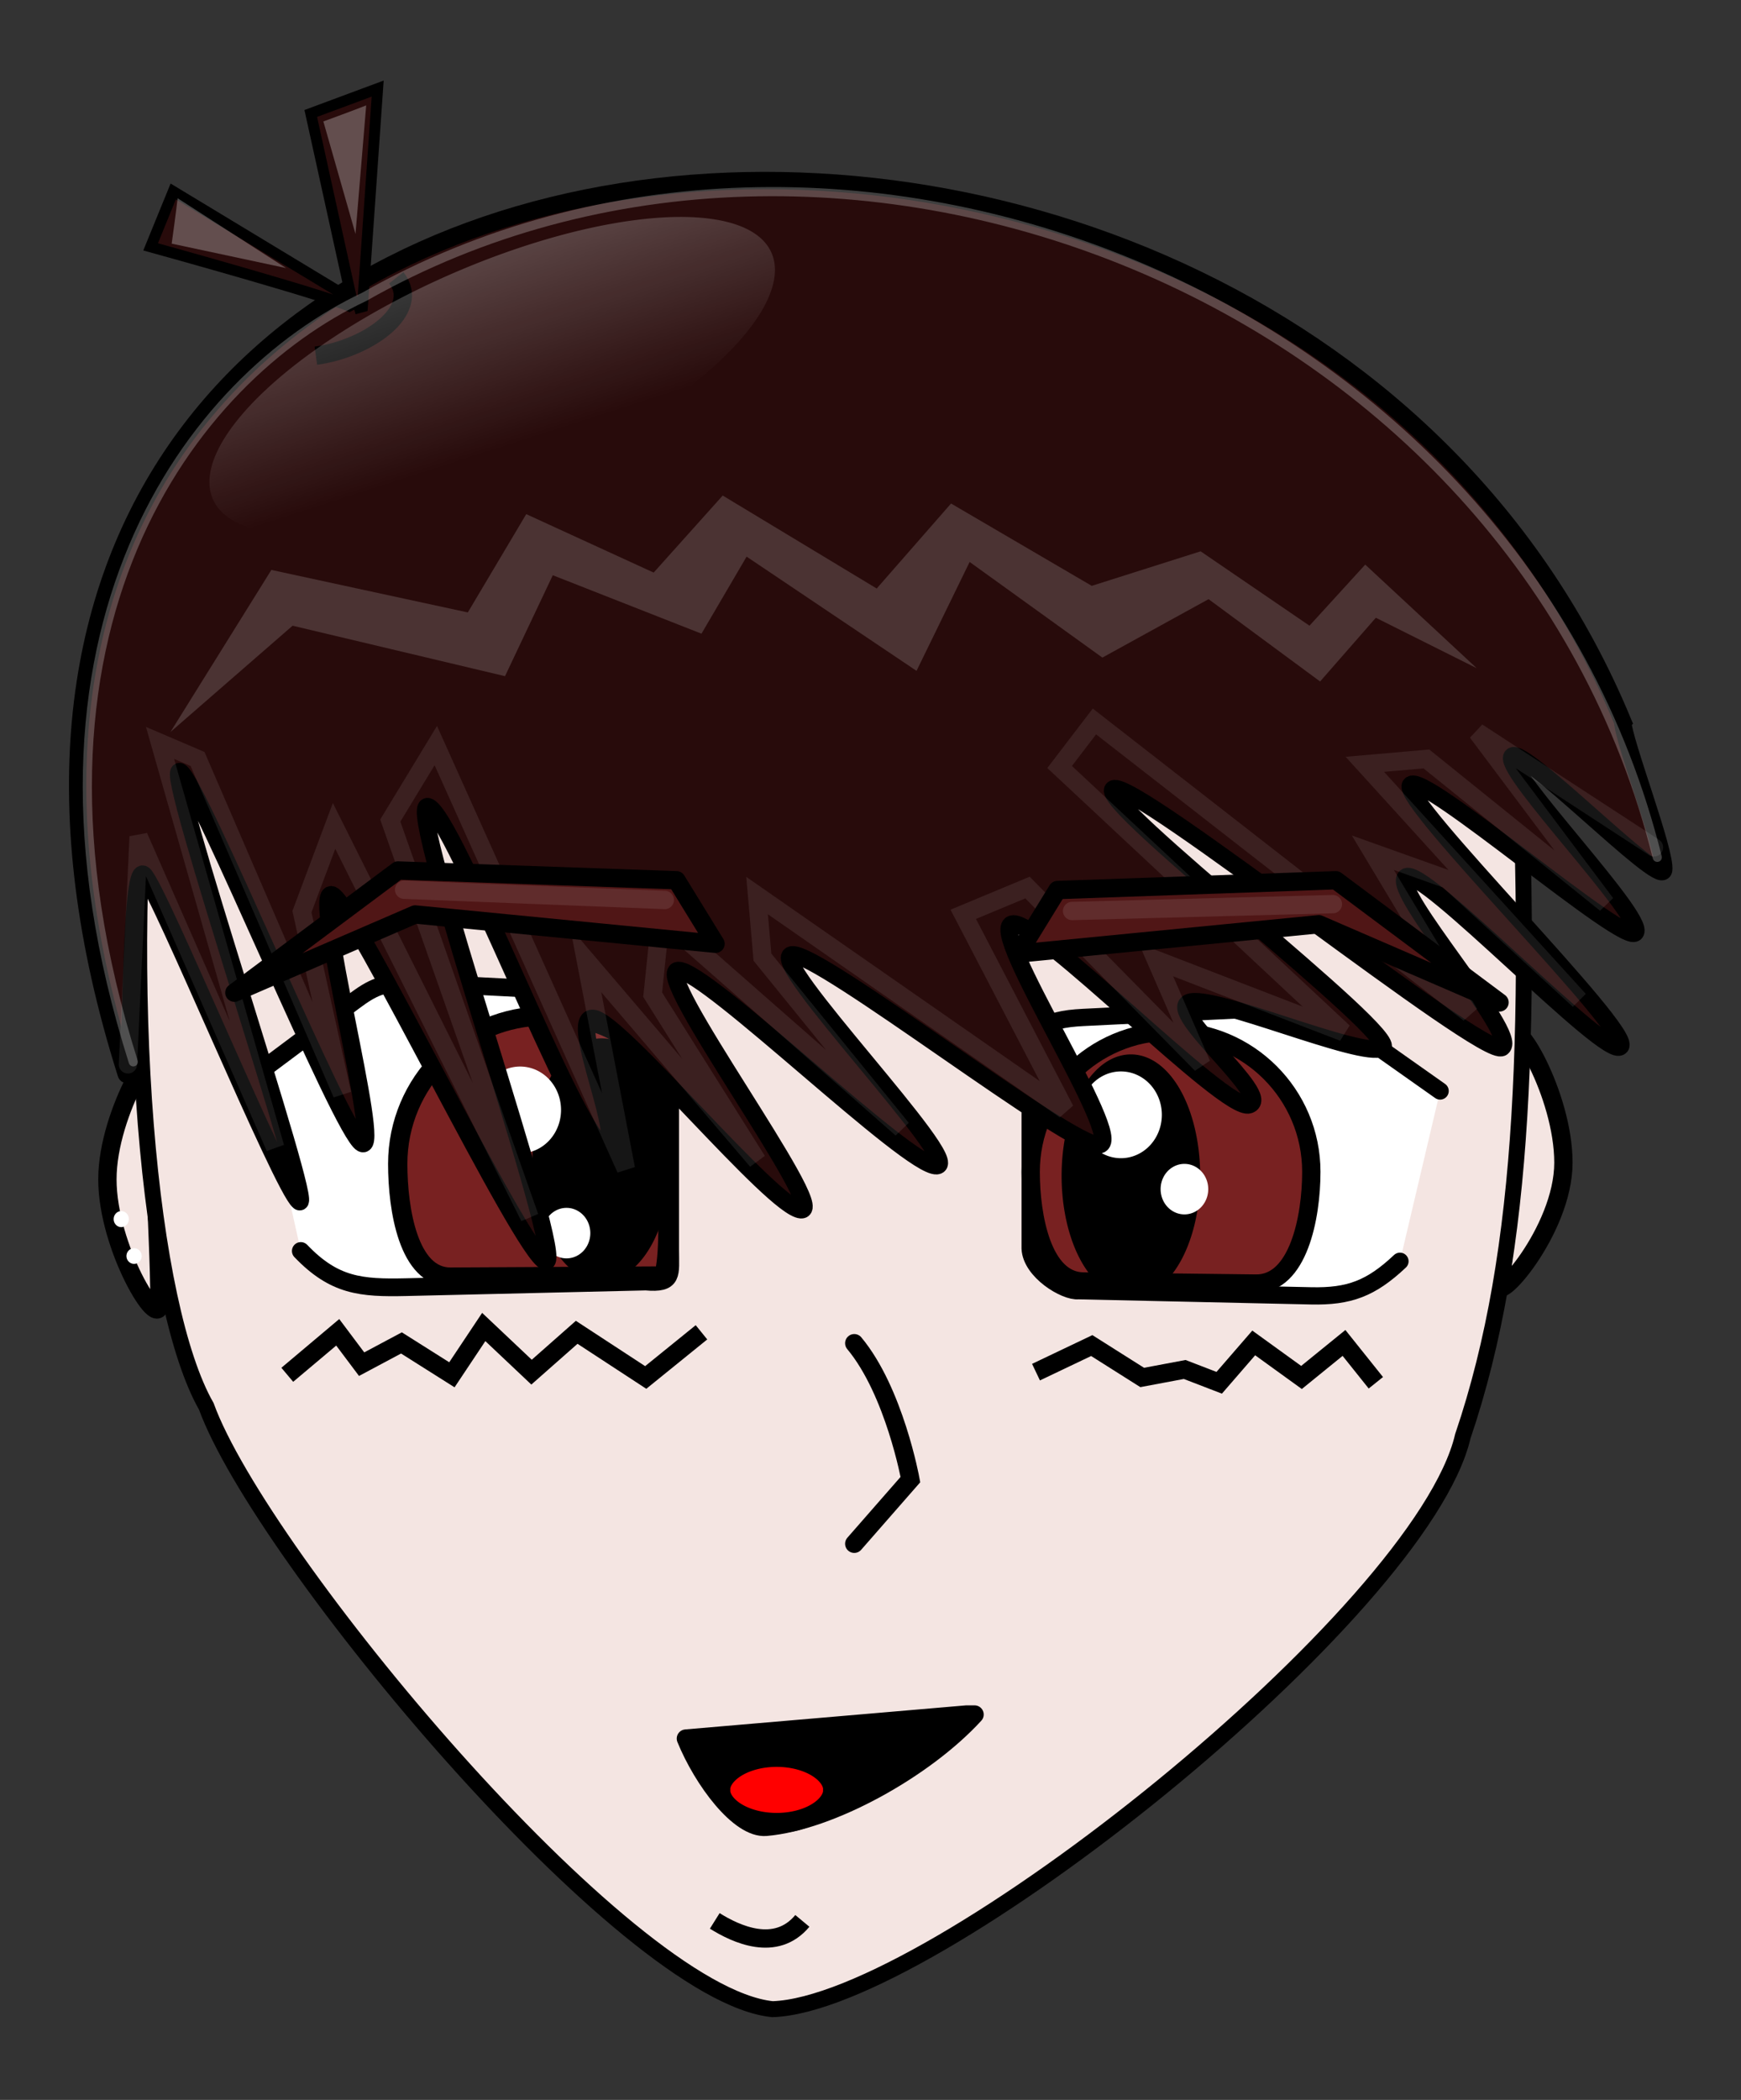<?xml version="1.0" encoding="UTF-8" standalone="no"?>
<!-- Created with Inkscape (http://www.inkscape.org/) -->
<svg
    xmlns:dc="http://purl.org/dc/elements/1.1/"
    xmlns:inkscape="http://www.inkscape.org/namespaces/inkscape"
    xmlns:xlink="http://www.w3.org/1999/xlink"
    xmlns:sodipodi="http://sodipodi.sourceforge.net/DTD/sodipodi-0.dtd"
    xmlns:cc="http://web.resource.org/cc/"
    xmlns:rdf="http://www.w3.org/1999/02/22-rdf-syntax-ns#"
    xmlns="http://www.w3.org/2000/svg"
    xmlns:svg="http://www.w3.org/2000/svg"
    xmlns:ns1="http://sozi.baierouge.fr"
    id="svg2"
    sodipodi:modified="true"
    viewBox="0 0 558.83 673.69"
    sodipodi:docbase="C:\Documents and Settings\Molumen\Desktop"
    inkscape:export-ydpi="308.59"
    inkscape:export-xdpi="308.59"
    version="1.0"
    inkscape:output_extension="org.inkscape.output.svg.inkscape"
    sodipodi:docname="marcelomotta_Mang_.svg"
    inkscape:export-filename="C:\Documents and Settings\Administrador\Desktop\manga.png"
    inkscape:version="0.45pre1"
    sodipodi:version="0.32"
  >
  <rect x="0" y="0" width="558.83" height="673.69" fill="#333333" stroke="none"/>
  <defs
      id="defs5"
    >
    <linearGradient
        id="linearGradient2356"
        y2="66.548"
        gradientUnits="userSpaceOnUse"
        x2="144.44"
        y1="20.529"
        x1="148.62"
        inkscape:collect="always"
      >
      <stop
          id="stop8109"
          style="stop-color:white"
          offset="0"
      />
      <stop
          id="stop8111"
          style="stop-color:white;stop-opacity:0"
          offset="1"
      />
    </linearGradient
    >
  </defs
  >
  <sodipodi:namedview
      id="base"
      bordercolor="#666666"
      inkscape:pageshadow="2"
      guidetolerance="10.0"
      pagecolor="#ffffff"
      gridtolerance="10.0"
      inkscape:zoom="0.36156754"
      objecttolerance="10.0"
      borderopacity="1.0"
      inkscape:current-layer="svg2"
      inkscape:cx="268.90606"
      inkscape:cy="246.52833"
      inkscape:window-y="58"
      inkscape:window-x="44"
      inkscape:window-height="968"
      inkscape:guide-bbox="true"
      inkscape:pageopacity="0.0"
      inkscape:window-width="1280"
      showguides="true"
  />
  <g
      id="g2320"
      transform="matrix(.921 0 0 .921 -55.579 4.067)"
    >
    <path
        id="path1911"
        style="stroke:#000000;stroke-width:6.387;fill:#f4e5e2"
        d="m605.22 400.59c0 23.91-24.84 51.34-22.42 41.61 4.23-17.02 2.73-53.05 4.26-84.92 0.48-10.02 18.16 19.4 18.16 43.31z"
        inkscape:export-ydpi="90"
        sodipodi:nodetypes="cssc"
        inkscape:export-filename="C:\Documents and Settings\Administrador\Desktop\manga.gif"
        inkscape:export-xdpi="90"
    />
    <path
        id="path1909"
        style="stroke:#000000;stroke-width:6.387;fill:#f4e5e2"
        d="m115.94 449.71c0.06 10.03-18.162-19.4-18.162-43.31s19.182-53.29 18.162-43.31c-3.38 33.19-0.17 56.45 0 86.62z"
        inkscape:export-ydpi="90"
        sodipodi:nodetypes="csss"
        inkscape:export-filename="C:\Documents and Settings\Administrador\Desktop\manga.gif"
        inkscape:export-xdpi="90"
    />
    <path
        id="path1871"
        style="fill-rule:evenodd;stroke:#000000;stroke-width:5.561px;fill:#f4e5e2"
        d="m114.01 230.72c-12.17 112.49-1.52 220.15 18.24 254.76 18.78 51.8 145.64 204.79 197.33 209.98 55.5-1.73 226.25-138.16 240.59-199.59 22.05-64.9 24.16-144.26 18.84-263.67"
        inkscape:export-ydpi="90"
        sodipodi:nodetypes="ccccc"
        inkscape:export-filename="C:\Documents and Settings\Administrador\Desktop\manga.gif"
        inkscape:export-xdpi="90"
    />
    <path
        id="path1875"
        style="fill-rule:evenodd;stroke:#000000;stroke-linecap:round;stroke-width:6.18px;fill:#ffffff"
        d="m165.18 431.35c11.66 12.16 20.93 12.97 36.77 12.6l83.46-1.95c9.68 0.87 8.5-2.43 8.5-11.01v-73.1c0.91-2.69-6.03-16.76-14.05-16.09l-76.15-3.95c-10.08 0.01-13.34 1.53-20.28 6.71l-32.25 24.09"
        inkscape:export-ydpi="90"
        sodipodi:nodetypes="ccccccccc"
        inkscape:export-filename="C:\Documents and Settings\Administrador\Desktop\manga.gif"
        inkscape:export-xdpi="90"
    />
    <path
        id="path1873"
        style="stroke:#000000;stroke-width:6.732;fill:#782121"
        d="m291.05 440.08l-73.68 0.38c-14.7 0.07-18.41-23.63-18.41-39.46 0-28.44 23.09-51.53 51.53-51.53 11.27 0 22.7 2.44 30.17 9.77 13.73 13.46 14.32 80.82 10.39 80.84z"
        inkscape:export-ydpi="90"
        sodipodi:nodetypes="csssss"
        inkscape:export-filename="C:\Documents and Settings\Administrador\Desktop\manga.gif"
        inkscape:export-xdpi="90"
    />
    <path
        id="path1879"
        style="fill-rule:evenodd;stroke:#000000;stroke-linecap:round;stroke-width:6.014px;fill:#ffffff"
        d="m548.25 434.94c-10.13 9.53-17.71 12.33-30.96 12.04l-81.09-1.79c-4.59 0.48-16.49-6.74-16.83-14.7v-65.76c1.01-10.51 4.39-14.03 18.5-14.73l71.45-3.5c10.28 0.77 14.48 1.99 21.98 7.28l30.95 21.84"
        inkscape:export-ydpi="90"
        sodipodi:nodetypes="ccccccccc"
        inkscape:export-filename="C:\Documents and Settings\Administrador\Desktop\manga.gif"
        inkscape:export-xdpi="90"
    />
    <path
        id="path1877"
        style="stroke:#000000;stroke-width:6.389;fill:#782121"
        d="m419.55 403.79c0 15.45 4.03 38.02 18.37 38.2l60.13 0.72c14.75 0.18 19.31-23.04 19.31-38.92 0-26.99-21.91-48.9-48.91-48.9-26.99 0-48.9 21.91-48.9 48.9z"
        inkscape:export-ydpi="90"
        sodipodi:nodetypes="cssssc"
        inkscape:export-filename="C:\Documents and Settings\Administrador\Desktop\manga.gif"
        inkscape:export-xdpi="90"
    />
    <path
        id="path1881"
        sodipodi:rx="3.2813549"
        sodipodi:ry="6.125196"
        style="stroke:#000000;fill:#000000"
        sodipodi:cy="64.018059"
        sodipodi:type="arc"
        d="m56.439 64.018a3.281 6.125 0 1 1 -6.562 0 3.281 6.125 0 1 1 6.562 0z"
        inkscape:export-ydpi="90"
        inkscape:export-filename="C:\Documents and Settings\Administrador\Desktop\manga.gif"
        transform="matrix(6.387 0 0 6.387 -69.474 -9.286)"
        inkscape:export-xdpi="90"
        sodipodi:cx="53.157951"
    />
    <path
        id="path1901"
        sodipodi:rx="3.2813549"
        sodipodi:ry="6.125196"
        style="stroke:#000000;fill:#000000"
        sodipodi:type="arc"
        d="m56.439 64.018a3.281 6.125 0 1 1 -6.562 0 3.281 6.125 0 1 1 6.562 0z"
        inkscape:export-ydpi="90"
        inkscape:export-filename="C:\Documents and Settings\Administrador\Desktop\manga.gif"
        sodipodi:cy="64.018059"
        transform="matrix(6.387 0 0 6.387 114.96 -3.697)"
        inkscape:export-xdpi="90"
        sodipodi:cx="53.157951"
    />
    <path
        id="path1903"
        style="stroke:#000000;stroke-linecap:round;stroke-width:6.387px;fill:none"
        d="m358.07 463.48c13.98 16.76 19.57 47.5 19.57 47.5l-19.57 22.36"
        inkscape:export-ydpi="90"
        inkscape:export-filename="C:\Documents and Settings\Administrador\Desktop\manga.gif"
        inkscape:export-xdpi="90"
    />
    <path
        id="path1905"
        style="stroke-linejoin:round;fill-rule:evenodd;stroke:#000000;stroke-linecap:round;stroke-width:6.387px;fill:#000000"
        d="m299.39 601.2c32.6-2.79 65.2-5.59 97.81-8.38h2.79c-17.41 19-50.14 37.15-72.65 39.12-9.32 0.82-22.04-16.24-27.95-30.74z"
        inkscape:export-ydpi="90"
        sodipodi:nodetypes="ccccc"
        inkscape:export-filename="C:\Documents and Settings\Administrador\Desktop\manga.gif"
        inkscape:export-xdpi="90"
    />
    <path
        id="path1916"
        sodipodi:rx="1.7324822"
        sodipodi:ry="1.8657501"
        style="stroke:#ffffff;fill:#ffffff"
        sodipodi:cy="80.83947"
        sodipodi:type="arc"
        d="m79.028 80.839a1.732 1.866 0 1 1 -3.465 0 1.732 1.866 0 1 1 3.465 0z"
        inkscape:export-ydpi="90"
        inkscape:export-filename="C:\Documents and Settings\Administrador\Desktop\manga.gif"
        transform="matrix(6.387 0 0 6.387 -252.07 -134.1)"
        inkscape:export-xdpi="90"
        sodipodi:cx="77.295357"
    />
    <path
        id="path1918"
        sodipodi:rx="1.7324822"
        sodipodi:ry="1.8657501"
        style="stroke:#ffffff;fill:#ffffff"
        sodipodi:type="arc"
        d="m79.028 80.839a1.732 1.866 0 1 1 -3.465 0 1.732 1.866 0 1 1 3.465 0z"
        inkscape:export-ydpi="90"
        inkscape:export-filename="C:\Documents and Settings\Administrador\Desktop\manga.gif"
        sodipodi:cy="80.83947"
        transform="matrix(6.387 0 0 6.387 -42.678 -132.4)"
        inkscape:export-xdpi="90"
        sodipodi:cx="77.295357"
    />
    <path
        id="path1920"
        sodipodi:rx="1.7324822"
        sodipodi:ry="1.8657501"
        style="stroke:#ffffff;fill:#ffffff"
        sodipodi:cy="80.83947"
        sodipodi:type="arc"
        d="m79.028 80.839a1.732 1.866 0 1 1 -3.465 0 1.732 1.866 0 1 1 3.465 0z"
        inkscape:export-ydpi="90"
        inkscape:export-filename="C:\Documents and Settings\Administrador\Desktop\manga.gif"
        transform="matrix(3.718 0 0 3.718 185.75 109.25)"
        inkscape:export-xdpi="90"
        sodipodi:cx="77.295357"
    />
    <path
        id="path1922"
        sodipodi:rx="1.7324822"
        sodipodi:ry="1.8657501"
        style="stroke:#ffffff;fill:#ffffff"
        sodipodi:type="arc"
        d="m79.028 80.839a1.732 1.866 0 1 1 -3.465 0 1.732 1.866 0 1 1 3.465 0z"
        inkscape:export-ydpi="90"
        inkscape:export-filename="C:\Documents and Settings\Administrador\Desktop\manga.gif"
        sodipodi:cy="80.83947"
        transform="matrix(3.718 0 0 3.718 -29.603 124.57)"
        inkscape:export-xdpi="90"
        sodipodi:cx="77.295357"
    />
    <path
        id="path1913"
        style="stroke:#000000;stroke-width:6.049;fill:#280b0b"
        d="m625.91 246.98c0 6.34 15.23 45.56 14.24 51.74-0.99 6.17-51.01-45.41-52.95-39.43s46 55.3 43.17 61.06c-2.84 5.75-74.76-56.77-78.44-51.28-3.68 5.5 77.65 85.83 73.17 91.03-4.48 5.21-69.6-63.85-74.83-58.96-5.24 4.88 39.51 54.76 33.58 59.3s-128.9-94.2-135.48-90.04 100.93 86.5 93.74 90.25c-7.18 3.74-59.66-19.14-67.4-15.83-7.74 3.3 29.26 32.78 21.01 35.61s-73.94-65.29-82.64-62.97c-8.7 2.33 39.59 75.11 30.48 76.9s-97.74-67.41-107.2-66.18c-9.47 1.22 60.22 72.87 50.44 73.49-9.78 0.63-79.95-68.05-89.99-68.05s52.5 84.02 42.72 83.39-62.89-65.46-72.35-66.68c-9.47-1.23 12.5 45.82 3.39 44.03s-52.35-115.46-61.05-117.79 49.17 161.22 40.92 158.39c-8.24-2.83-66.59-124.33-74.33-127.63s17.58 90.29 10.4 86.54c-7.19-3.74-56.8-125.27-63.38-129.43-6.59-4.16 47.4 154.21 41.47 149.67s-48.9-108.94-54.13-113.83c-5.23-4.88-4.03 76.01-6.19 69.2-116.26-367.62 402.21-410.48 521.63-122.5z"
        inkscape:export-ydpi="90"
        sodipodi:nodetypes="csssssssssssssssssssssssssssc"
        inkscape:export-filename="C:\Documents and Settings\Administrador\Desktop\manga.gif"
        inkscape:export-xdpi="90"
    />
    <path
        id="path3704"
        sodipodi:rx="2.0656519"
        sodipodi:ry="0.79960716"
        style="stroke:#000000;stroke-width:.5;fill:#ff0000"
        sodipodi:cy="144.27496"
        sodipodi:type="arc"
        d="m141.4 144.27a2.066 0.8 0 1 1 -4.13 0 2.066 0.8 0 1 1 4.13 0z"
        inkscape:export-ydpi="90"
        inkscape:export-filename="C:\Documents and Settings\Administrador\Desktop\manga.gif"
        transform="matrix(8.902 0 0 13.948 -909.33 -1393.2)"
        inkscape:export-xdpi="90"
        sodipodi:cx="139.33154"
    />
    <path
        id="path4591"
        sodipodi:nodetypes="cc"
        style="stroke:#000000;stroke-width:6.387px;fill:none"
        d="m198.44 92.345c8.93 11.225-9.73 24.645-28.01 27.145"
    />
    <path
        id="path4593"
        style="fill-rule:evenodd;stroke:#000000;stroke-width:3.785px;fill:#280b0b"
        d="m181.36 100.48l4.18 0.98-64.82-39.182-7.88 19.295s68.52 18.907 70.77 21.467l-14.96-67.934 23.32-8.664-5.31 75.998-2.89 0.79"
    />
    <path
        id="path2777"
        sodipodi:nodetypes="ccc"
        style="stroke-opacity:.247;stroke:#ffffff;stroke-linecap:round;stroke-width:3.193;fill:none"
        d="m106.8 365.47c-47.806-151.13 20.98-238.42 80.5-266.49 164.4-93.453 401.9-0.921 450.63 195.25"
    />
    <path
        id="path4551"
        style="fill-rule:evenodd;fill:#ffffff;fill-opacity:.166"
        d="m575.01 228.35l-38.86-36.09-19.43 21.28-37.94-25.91-37.94 12.03-49.04-28.68-25.91 29.61-53.67-32.39-24.06 26.84-44.41-20.36-20.36 34.24-68.47-14.81-35.16 56.45 42.56-37.02 74.03 17.58 16.65-35.16 51.82 20.36 15.73-26.84 59.22 39.79 18.51-37.93 46.26 33.31 37.01-20.36 38.87 28.68 19.43-22.2 35.16 17.58z"
    />
    <path
        id="path5438"
        style="stroke:#000000;stroke-width:6.387px;fill:none"
        d="m160.47 474.48l17.58-14.8 8.33 11.1 13.88-7.4 17.58 11.1 11.1-16.65 16.66 15.73 15.73-13.88 24.06 15.73 19.43-15.73"
    />
    <path
        id="path5440"
        style="stroke:#000000;stroke-width:6.387px;fill:none"
        d="m421.41 473.56l19.43-9.26 17.58 11.11 14.81-2.78 12.03 4.63 12.03-13.88 16.65 12.03 14.81-12.03 11.1 13.88"
    />
    <path
        id="path5442"
        sodipodi:nodetypes="cc"
        style="stroke:#000000;stroke-width:6.387px;fill:none"
        d="m309.45 664.71c7.4 4.63 21.28 11.11 30.53 0"
    />
    <path
        id="path5444"
        sodipodi:rx="0.093663096"
        sodipodi:ry="0.16391042"
        style="fill:#ffffff"
        sodipodi:type="arc"
        d="m104.46 107.49a0.094 0.164 0 1 1 -0.19 0 0.094 0.164 0 1 1 0.19 0z"
        transform="matrix(27.943 0 0 16.424 -2809.2 -1332.3)"
        sodipodi:cy="107.48884"
        sodipodi:cx="104.36411"
    />
    <path
        id="path5446"
        sodipodi:rx="0.12878676"
        sodipodi:ry="0.16391042"
        style="fill:#ffffff"
        sodipodi:type="arc"
        d="m104.18 106.01a0.129 0.164 0 1 1 -0.26 0 0.129 0.164 0 1 1 0.26 0z"
        transform="matrix(20.322 0 0 16.88 -2011.9 -1369.2)"
        sodipodi:cy="106.01364"
        sodipodi:cx="104.048"
    />
    <path
        id="path6333"
        style="stroke-opacity:.088;stroke:#ffffff;stroke-linecap:round;stroke-width:6.387px;fill:none"
        d="m636.78 290.76l-61.58-40.13 44.79 59.72-62.52-50.39-21.46 1.87 74.65 82.11-45.72-41.99-26.13-9.33 33.59 55.99-130.63-101.71-12.13 15.86 98.91 92.38-65.32-25.19 15.86 36.39-60.65-61.59-22.39 9.33 35.46 68.12-107.31-74.65 1.87 21.46 48.52 59.72-83.98-73.71-2.8 27.06 36.39 57.85-59.72-69.98 14 72.78-66.25-147.43-15.86 26.12 48.52 138.1-68.12-136.23-11.19 29.86 13.99 63.45-50.38-116.64-13.07-5.59 40.12 140.89-47.58-108.24-3.73 79.32"
    />
    <path
        id="path7220"
        sodipodi:rx="19.429956"
        sodipodi:ry="6.135776"
        style="fill:url(#linearGradient2356)"
        sodipodi:type="arc"
        d="m166.4 62.749a19.43 6.136 0 1 1 -38.86 0 19.43 6.136 0 1 1 38.86 0z"
        transform="matrix(5.009 -2.21 2.517 5.704 -662.23 93.436)"
        sodipodi:cy="62.74918"
        sodipodi:cx="146.96645"
    />
    <path
        id="path9889"
        style="fill-rule:evenodd;fill:#ffffff;fill-opacity:.277"
        d="m173.04 37.889c10.26-3.732 14.93-5.598 14.93-5.598l-3.73 44.788-11.2-39.19z"
    />
    <path
        id="path10776"
        style="fill-rule:evenodd;fill:#ffffff;fill-opacity:.277"
        d="m120.18 80.451c1.52-10.815 2.07-15.81 2.07-15.81l37.79 24.32-39.86-8.51z"
    />
    <path
        id="path1926"
        style="stroke-linejoin:round;fill-rule:evenodd;stroke:#000000;stroke-linecap:round;stroke-width:6.387px;fill:#501616"
        d="m309.72 324.34l-13.62-22.13-97.04-3.4-57.03 42.56 62.99-27.24 104.7 10.21z"
        inkscape:export-ydpi="90"
        inkscape:export-filename="C:\Documents and Settings\Administrador\Desktop\manga.gif"
        inkscape:export-xdpi="90"
    />
    <path
        id="path2815"
        style="stroke-linejoin:round;fill-rule:evenodd;stroke:#000000;stroke-linecap:round;stroke-width:6.387px;fill:#501616"
        d="m415.26 327.75l13.62-22.13 97.04-3.41 57.03 42.56-62.99-27.24-104.7 10.22z"
        inkscape:export-ydpi="90"
        inkscape:export-filename="C:\Documents and Settings\Administrador\Desktop\manga.gif"
        inkscape:export-xdpi="90"
    />
    <path
        id="path10779"
        style="stroke-opacity:.097;stroke:#ffffff;stroke-linecap:round;stroke-width:6.387px;fill:none"
        d="m292.04 309.08l-90.86-3.57"
    />
    <path
        id="path11666"
        style="stroke-opacity:.097;stroke:#ffffff;stroke-linecap:round;stroke-width:6.387px;fill:none"
        d="m524.88 310.53l-90.89 2.39"
    />
  </g
  >
</svg
>
